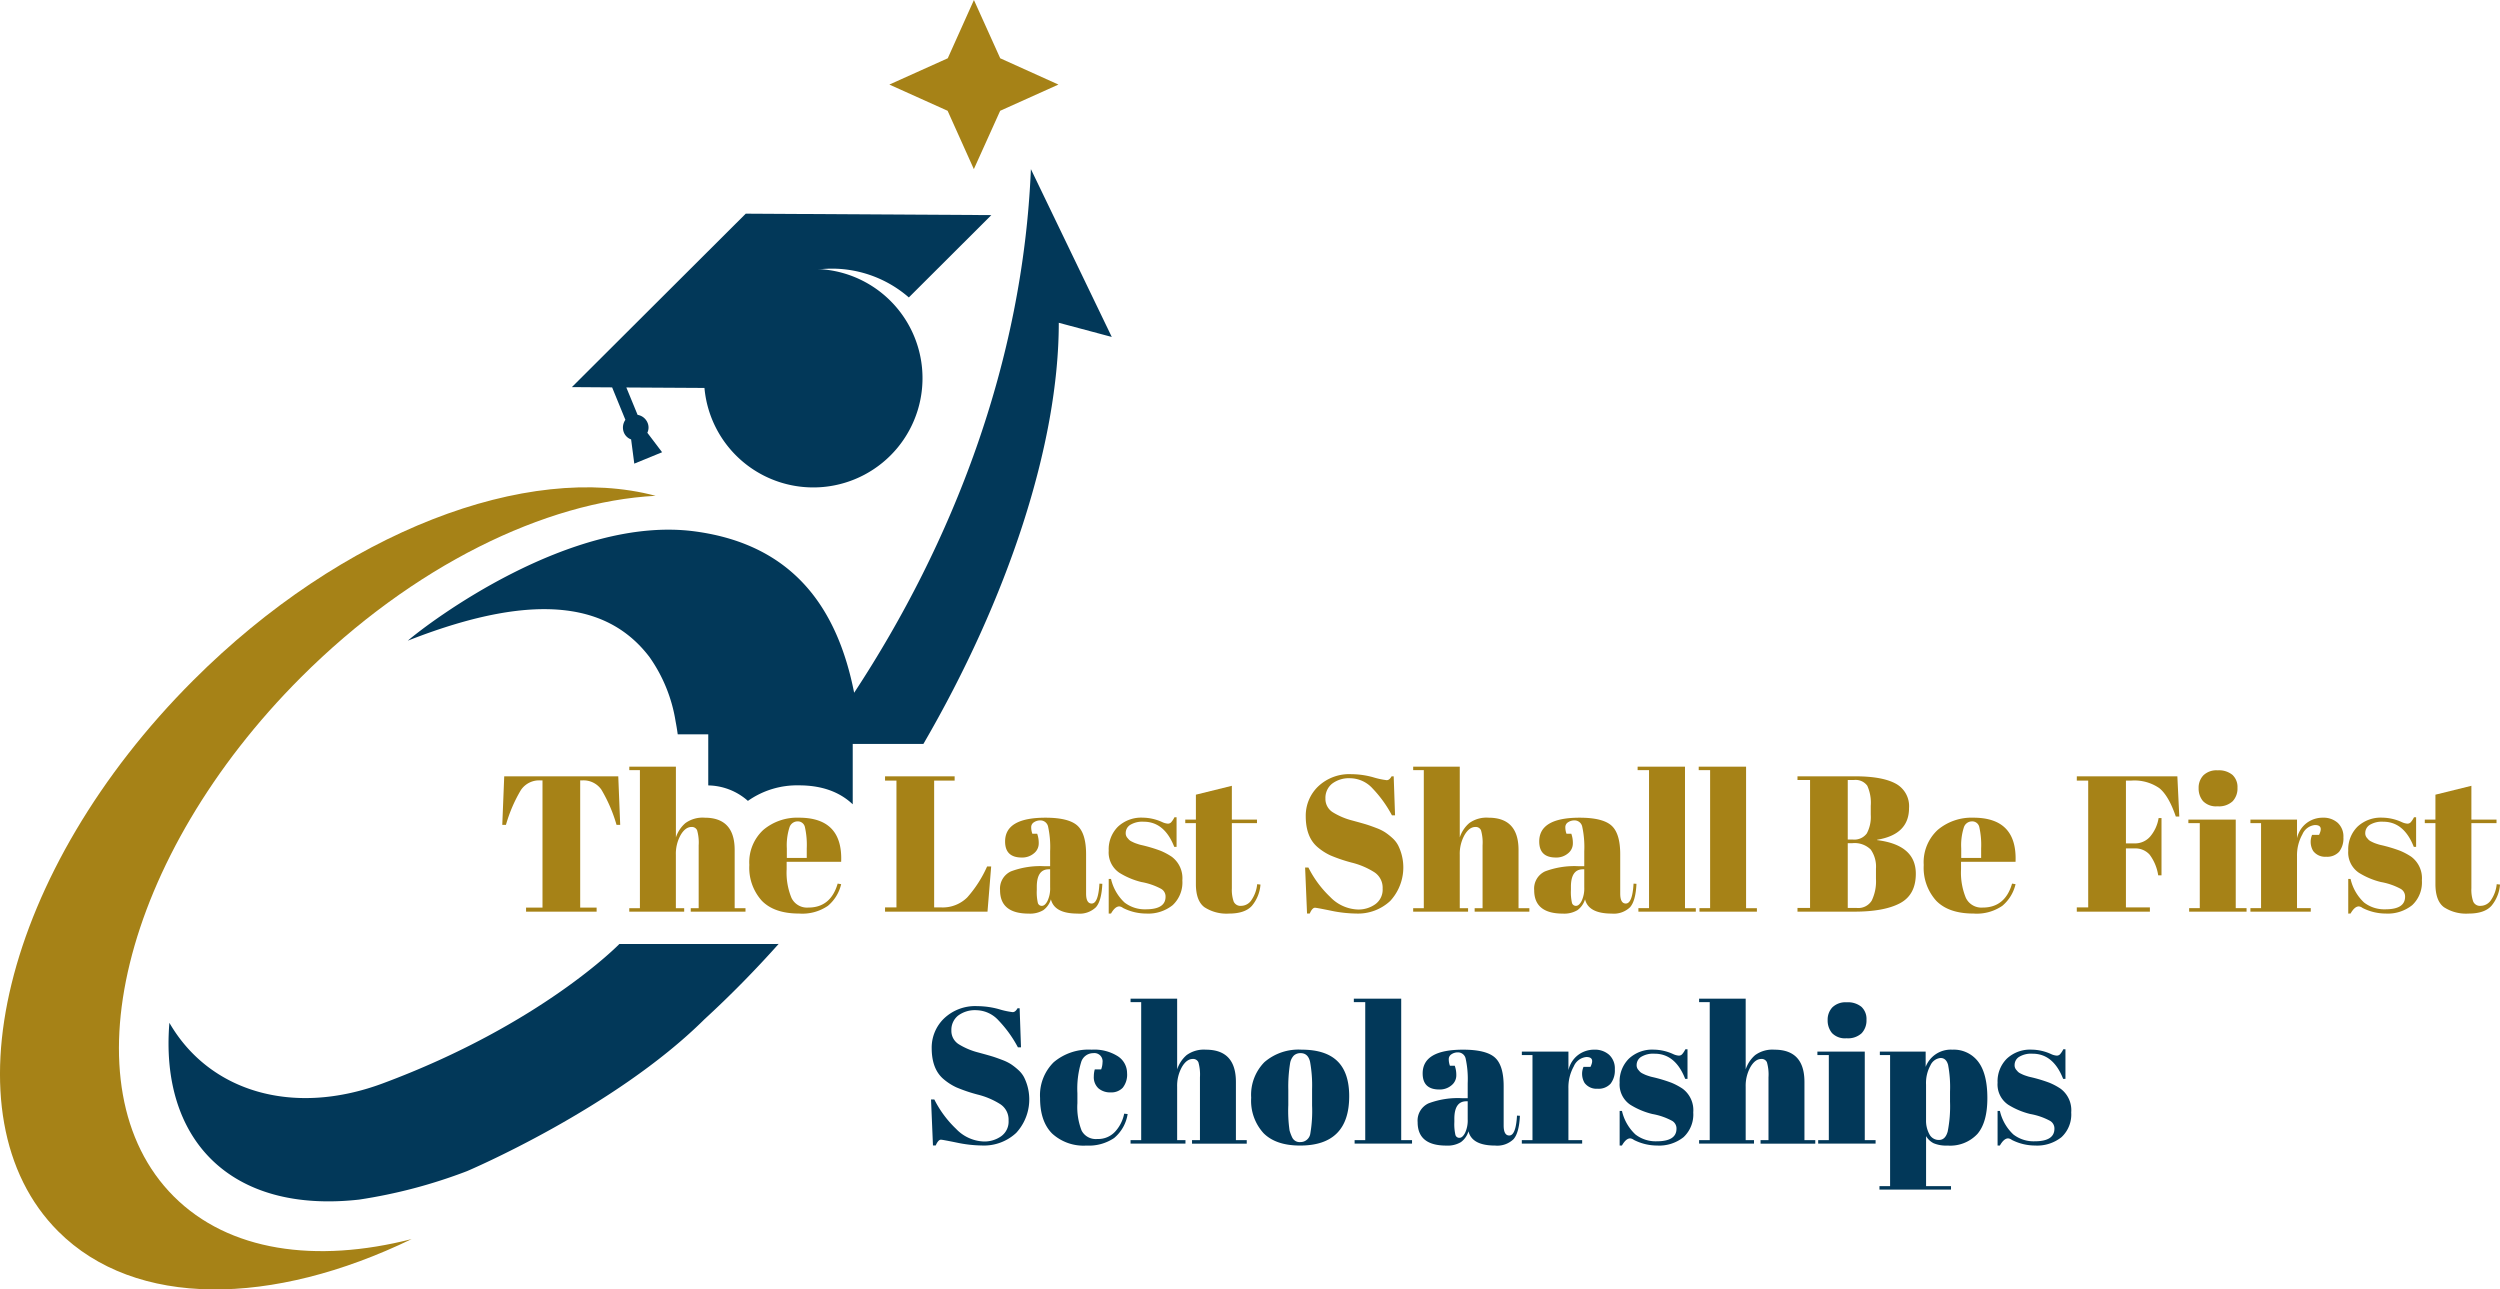 <svg xmlns="http://www.w3.org/2000/svg" width="454.862" height="234.607" viewBox="0 0 454.862 234.607"><g transform="translate(-690 -978)"><g transform="translate(690 978)"><g transform="translate(91.387 139.489)"><path d="M359.467,528.449l.352,8.828h-.668a27.329,27.329,0,0,0-2.743-6.384,3.952,3.952,0,0,0-3.447-1.705h-.422v23.143h2.99v.739H342.69v-.739h2.99V529.188h-.458a3.991,3.991,0,0,0-3.481,1.776,26.391,26.391,0,0,0-2.709,6.313h-.669l.353-8.828Z" transform="translate(-338.363 -526.69)" fill="#a68217"></path><path d="M365.82,526.359H374.3v12.873a5.849,5.849,0,0,1,1.724-2.6,5.334,5.334,0,0,1,3.517-.986q5.45,0,5.451,5.875v10.587h1.97v.633H377v-.633h1.443V540.675a8.153,8.153,0,0,0-.281-2.727,1.026,1.026,0,0,0-1.02-.614q-1.126,0-1.987,1.477a7.013,7.013,0,0,0-.862,3.587v9.709h1.513v.633h-9.99v-.633h1.935V526.992H365.82Z" transform="translate(-342.71 -526.359)" fill="#a68217"></path><path d="M394.039,552.5a8.958,8.958,0,0,1-2.268-6.507,8,8,0,0,1,2.55-6.384,9.538,9.538,0,0,1,6.49-2.217q7.984,0,7.667,8.02H398.56v1.372a12.023,12.023,0,0,0,.879,5.2,3.132,3.132,0,0,0,3.059,1.759q4.079,0,5.346-4.361l.633.105a7.269,7.269,0,0,1-2.409,3.939,8.188,8.188,0,0,1-5.224,1.407Q396.31,554.838,394.039,552.5Zm4.555-7.791h3.623v-1.724a14.788,14.788,0,0,0-.335-3.886,1.316,1.316,0,0,0-1.336-1.038,1.562,1.562,0,0,0-1.477,1.108,10.689,10.689,0,0,0-.476,3.816Z" transform="translate(-346.82 -528.106)" fill="#a68217"></path><path d="M421.107,528.449h12.662v.773h-3.728V552.3h1.266a6.336,6.336,0,0,0,4.765-1.829,21.693,21.693,0,0,0,3.606-5.627h.739l-.669,8.231H421.107V552.3h2.076V529.222h-2.076Z" transform="translate(-351.465 -526.69)" fill="#a68217"></path><path d="M454.061,546.22h1.019v-2.708a17.442,17.442,0,0,0-.369-4.483,1.424,1.424,0,0,0-1.424-1.144,2.044,2.044,0,0,0-1.143.334,1.039,1.039,0,0,0-.509.915,3.508,3.508,0,0,0,.211,1.177h.878a5,5,0,0,1,.282,1.777,2.291,2.291,0,0,1-.88,1.793,3.269,3.269,0,0,1-2.215.758q-3.025,0-3.025-2.92,0-4.327,7.35-4.327,4.187,0,5.786,1.426t1.6,5.222v7.141q0,1.828,1.021,1.829,1.2,0,1.406-3.622l.528.034q-.141,3.094-1.161,4.256a4.25,4.25,0,0,1-3.341,1.161q-4.22,0-4.854-2.6a3.78,3.78,0,0,1-1.372,1.97,4.693,4.693,0,0,1-2.673.633q-5.205,0-5.206-4.257a3.444,3.444,0,0,1,1.987-3.428A15.116,15.116,0,0,1,454.061,546.22Zm-1.214,6.684a.73.73,0,0,0,.739.527q.544,0,1.019-.9a5.364,5.364,0,0,0,.475-2.48v-3.271h-.245q-2.183,0-2.182,3.2v.563A8.709,8.709,0,0,0,452.847,552.9Z" transform="translate(-355.401 -528.106)" fill="#a68217"></path><path d="M469.457,554.825v-6.3h.422a8.437,8.437,0,0,0,2.463,4.291,6.011,6.011,0,0,0,3.869,1.232q3.588,0,3.588-2.286a1.592,1.592,0,0,0-.88-1.477,11.9,11.9,0,0,0-3.517-1.2,13.777,13.777,0,0,1-4.01-1.688,4.445,4.445,0,0,1-1.935-4.01,5.812,5.812,0,0,1,1.688-4.378,6.2,6.2,0,0,1,4.5-1.637,8.754,8.754,0,0,1,3.553.81,2.919,2.919,0,0,0,1.02.281.815.815,0,0,0,.6-.246,4.067,4.067,0,0,0,.6-.915h.386v5.382h-.422q-1.794-4.573-5.557-4.572a4.235,4.235,0,0,0-2.463.58,1.739,1.739,0,0,0-.81,1.459,1.263,1.263,0,0,0,.247.827c.165.2.294.347.386.44a1.833,1.833,0,0,0,.458.3c.211.106.388.189.528.247s.357.135.651.228a4.886,4.886,0,0,0,.65.177,26.848,26.848,0,0,1,3.448,1.038,11.839,11.839,0,0,1,2,1.072,4.866,4.866,0,0,1,1.935,4.309,5.645,5.645,0,0,1-1.758,4.5,7.088,7.088,0,0,1-4.819,1.531,9.325,9.325,0,0,1-4.221-1.021,1.347,1.347,0,0,0-.668-.28q-.775,0-1.513,1.3Z" transform="translate(-359.12 -528.093)" fill="#a68217"></path><path d="M487.94,548.365v-11.08h-1.934v-.634h1.934v-4.537l6.542-1.617v6.154h4.573v.634h-4.573v11.854a6.517,6.517,0,0,0,.335,2.426,1.352,1.352,0,0,0,1.389.773,2.284,2.284,0,0,0,1.847-1.055,6.124,6.124,0,0,0,1.037-2.884l.6.07a6.829,6.829,0,0,1-1.549,3.852q-1.265,1.424-4.186,1.424a7.352,7.352,0,0,1-4.466-1.161Q487.941,551.425,487.94,548.365Z" transform="translate(-361.74 -527.014)" fill="#a68217"></path><path d="M521.552,552.611a5.278,5.278,0,0,0,3.113-.951,3.269,3.269,0,0,0,1.354-2.866,3.362,3.362,0,0,0-1.459-2.937,13.947,13.947,0,0,0-4.15-1.777,28.321,28.321,0,0,1-3.9-1.32,10.262,10.262,0,0,1-2.3-1.477q-2.18-1.827-2.181-5.663a7.376,7.376,0,0,1,2.234-5.381,8.215,8.215,0,0,1,6.1-2.251,14.9,14.9,0,0,1,3.887.545,14.277,14.277,0,0,0,2.515.545q.491,0,.88-.7h.386l.247,7.1h-.563a21.8,21.8,0,0,0-3.536-4.906,5.593,5.593,0,0,0-4.009-1.847,5.084,5.084,0,0,0-3.359,1,3.314,3.314,0,0,0-1.2,2.674,2.862,2.862,0,0,0,1.424,2.568,12.872,12.872,0,0,0,3.5,1.459q2.075.563,2.725.775c.433.14.973.335,1.618.58a8.433,8.433,0,0,1,1.582.774,11.063,11.063,0,0,1,1.3,1.02,4.853,4.853,0,0,1,1.074,1.354,9,9,0,0,1-1.426,10.113,8.585,8.585,0,0,1-6.243,2.3,23.319,23.319,0,0,1-4.59-.528q-2.586-.528-2.866-.527c-.329,0-.645.35-.951,1.055h-.492l-.352-8.371h.6a19.317,19.317,0,0,0,3.956,5.346A7.332,7.332,0,0,0,521.552,552.611Z" transform="translate(-365.843 -526.617)" fill="#a68217"></path><path d="M535.276,526.359h8.476v12.873a5.842,5.842,0,0,1,1.724-2.6,5.333,5.333,0,0,1,3.517-.986q5.45,0,5.451,5.875v10.587h1.97v.633H546.46v-.633H547.9V540.675a8.145,8.145,0,0,0-.281-2.727,1.026,1.026,0,0,0-1.02-.614q-1.126,0-1.988,1.477a7.014,7.014,0,0,0-.861,3.587v9.709h1.513v.633h-9.989v-.633h1.934V526.992h-1.934Z" transform="translate(-369.542 -526.359)" fill="#a68217"></path><path d="M569.526,546.22h1.019v-2.708a17.445,17.445,0,0,0-.369-4.483,1.424,1.424,0,0,0-1.424-1.144,2.044,2.044,0,0,0-1.143.334,1.039,1.039,0,0,0-.509.915,3.525,3.525,0,0,0,.21,1.177h.879a5,5,0,0,1,.282,1.777,2.291,2.291,0,0,1-.88,1.793,3.271,3.271,0,0,1-2.215.758q-3.025,0-3.025-2.92,0-4.327,7.35-4.327,4.186,0,5.786,1.426t1.6,5.222v7.141q0,1.828,1.02,1.829,1.2,0,1.407-3.622l.528.034q-.141,3.094-1.161,4.256a4.25,4.25,0,0,1-3.341,1.161q-4.222,0-4.855-2.6a3.78,3.78,0,0,1-1.371,1.97,4.692,4.692,0,0,1-2.673.633q-5.205,0-5.207-4.257a3.444,3.444,0,0,1,1.987-3.428A15.122,15.122,0,0,1,569.526,546.22Zm-1.214,6.684a.73.73,0,0,0,.739.527q.544,0,1.019-.9a5.367,5.367,0,0,0,.475-2.48v-3.271H570.3q-2.182,0-2.181,3.2v.563A8.709,8.709,0,0,0,568.312,552.9Z" transform="translate(-373.684 -528.106)" fill="#a68217"></path><path d="M583.794,526.359h8.618v25.747h1.968v.633H583.935v-.633h1.935V526.992h-2.076Z" transform="translate(-377.224 -526.359)" fill="#a68217"></path><path d="M597,526.359h8.618v25.747h1.969v.633H597.139v-.633h1.935V526.992H597Z" transform="translate(-379.315 -526.359)" fill="#a68217"></path><path d="M618.353,528.449H628.87q4.89,0,7.333,1.319a4.646,4.646,0,0,1,2.445,4.45q0,4.819-5.8,5.768v.07q7.035.88,7.034,6.12,0,3.835-2.884,5.365t-8.3,1.53H618.353V552.4h2.287V529.116h-2.287Zm9.145.667V539.95h.914a2.811,2.811,0,0,0,2.55-1.108,6.326,6.326,0,0,0,.721-3.395V533.8a7.493,7.493,0,0,0-.633-3.641,2.619,2.619,0,0,0-2.428-1.038Zm0,11.5V552.4h1.652a2.866,2.866,0,0,0,2.708-1.336,8.024,8.024,0,0,0,.774-3.94v-1.863a5.412,5.412,0,0,0-.949-3.483,4.165,4.165,0,0,0-3.377-1.161Z" transform="translate(-382.696 -526.69)" fill="#a68217"></path><path d="M647.91,552.5a8.959,8.959,0,0,1-2.268-6.507,8,8,0,0,1,2.55-6.384,9.538,9.538,0,0,1,6.49-2.217q7.984,0,7.667,8.02h-9.918v1.372a12.023,12.023,0,0,0,.88,5.2,3.132,3.132,0,0,0,3.059,1.759q4.079,0,5.346-4.361l.633.105a7.271,7.271,0,0,1-2.409,3.939,8.19,8.19,0,0,1-5.224,1.407Q650.181,554.838,647.91,552.5Zm4.555-7.791h3.623v-1.724a14.78,14.78,0,0,0-.335-3.886,1.316,1.316,0,0,0-1.336-1.038,1.562,1.562,0,0,0-1.477,1.108,10.69,10.69,0,0,0-.476,3.816Z" transform="translate(-387.017 -528.106)" fill="#a68217"></path><g transform="translate(286.481 0.669)"><path d="M678.738,528.449h18.291l.351,7.315h-.634q-1.3-3.8-3.006-5.169a7.99,7.99,0,0,0-5.082-1.372h-.986v11.431h1.582a3.653,3.653,0,0,0,2.815-1.231,6.861,6.861,0,0,0,1.547-3.376h.528v10.411h-.6a8.36,8.36,0,0,0-1.565-3.764,3.465,3.465,0,0,0-2.726-1.126h-1.582V552.3h4.361v.774h-13.3V552.3h2.076V529.222h-2.076Z" transform="translate(-678.738 -527.359)" fill="#a68217"></path><path d="M702.851,536.122h8.618v16.11h1.969v.633H702.992v-.633h1.934V536.756h-2.076Zm5.312-2.426a3.28,3.28,0,0,1-2.655-.95,3.556,3.556,0,0,1-.791-2.357,3.254,3.254,0,0,1,.861-2.322,3.437,3.437,0,0,1,2.62-.913,3.858,3.858,0,0,1,2.673.827,3.012,3.012,0,0,1,.915,2.357,3.379,3.379,0,0,1-.879,2.443A3.648,3.648,0,0,1,708.163,533.7Z" transform="translate(-682.556 -527.154)" fill="#a68217"></path><path d="M728.012,538.728a2.769,2.769,0,0,0-2.287,1.688,7.825,7.825,0,0,0-.984,4.01v9.427h2.5v.633H716.265v-.633H718.2V538.377h-1.934v-.634h8.476v3.378a4.775,4.775,0,0,1,1.758-2.761,4.827,4.827,0,0,1,2.955-.968,3.874,3.874,0,0,1,2.69.932,3.366,3.366,0,0,1,1.038,2.639,3.951,3.951,0,0,1-.774,2.62,2.938,2.938,0,0,1-2.374.914,2.7,2.7,0,0,1-2.356-1.055,3.253,3.253,0,0,1-.195-2.92h1.266Q729.63,538.728,728.012,538.728Z" transform="translate(-684.68 -528.775)" fill="#a68217"></path><path d="M737.411,554.825v-6.3h.422a8.43,8.43,0,0,0,2.462,4.291,6.012,6.012,0,0,0,3.869,1.232q3.588,0,3.588-2.286a1.592,1.592,0,0,0-.88-1.477,11.889,11.889,0,0,0-3.516-1.2,13.787,13.787,0,0,1-4.011-1.688,4.444,4.444,0,0,1-1.934-4.01,5.814,5.814,0,0,1,1.688-4.378,6.2,6.2,0,0,1,4.5-1.637,8.75,8.75,0,0,1,3.553.81,2.918,2.918,0,0,0,1.021.281.818.818,0,0,0,.6-.246,4.1,4.1,0,0,0,.6-.915h.386v5.382h-.422q-1.794-4.573-5.558-4.572a4.234,4.234,0,0,0-2.462.58,1.739,1.739,0,0,0-.81,1.459,1.261,1.261,0,0,0,.247.827c.164.2.293.347.386.44a1.818,1.818,0,0,0,.458.3c.21.106.387.189.527.247s.357.135.651.228a4.853,4.853,0,0,0,.651.177,26.827,26.827,0,0,1,3.447,1.038,11.82,11.82,0,0,1,2,1.072,4.865,4.865,0,0,1,1.934,4.309,5.645,5.645,0,0,1-1.757,4.5,7.091,7.091,0,0,1-4.819,1.531,9.327,9.327,0,0,1-4.222-1.021,1.343,1.343,0,0,0-.668-.28c-.517,0-1.019.434-1.512,1.3Z" transform="translate(-688.028 -528.762)" fill="#a68217"></path><path d="M755.894,548.365v-11.08h-1.935v-.634h1.935v-4.537l6.542-1.617v6.154h4.573v.634h-4.573v11.854a6.5,6.5,0,0,0,.335,2.426,1.351,1.351,0,0,0,1.389.773,2.286,2.286,0,0,0,1.847-1.055,6.122,6.122,0,0,0,1.036-2.884l.6.07a6.828,6.828,0,0,1-1.548,3.852q-1.266,1.424-4.186,1.424a7.358,7.358,0,0,1-4.467-1.161Q755.894,551.425,755.894,548.365Z" transform="translate(-690.648 -527.683)" fill="#a68217"></path></g></g><g transform="translate(169.4 181.697)"><path d="M440.689,602.758a5.281,5.281,0,0,0,3.114-.951,3.268,3.268,0,0,0,1.354-2.865A3.364,3.364,0,0,0,443.7,596a13.92,13.92,0,0,0-4.15-1.776,28.367,28.367,0,0,1-3.9-1.32,10.312,10.312,0,0,1-2.3-1.477q-2.18-1.828-2.182-5.663a7.373,7.373,0,0,1,2.235-5.382,8.21,8.21,0,0,1,6.1-2.251,14.894,14.894,0,0,1,3.886.546,14.376,14.376,0,0,0,2.515.545q.491,0,.88-.7h.386l.247,7.1h-.563a21.805,21.805,0,0,0-3.535-4.905,5.592,5.592,0,0,0-4.01-1.847,5.085,5.085,0,0,0-3.358,1,3.313,3.313,0,0,0-1.2,2.675,2.862,2.862,0,0,0,1.424,2.567,12.828,12.828,0,0,0,3.5,1.458q2.076.563,2.726.774t1.618.58a8.438,8.438,0,0,1,1.582.774,11.253,11.253,0,0,1,1.3,1.021,4.819,4.819,0,0,1,1.073,1.354,9,9,0,0,1-1.425,10.112,8.587,8.587,0,0,1-6.243,2.3,23.326,23.326,0,0,1-4.59-.528q-2.586-.529-2.866-.528-.492,0-.95,1.055H431.4l-.352-8.372h.6a19.318,19.318,0,0,0,3.957,5.346A7.326,7.326,0,0,0,440.689,602.758Z" transform="translate(-431.052 -576.765)" fill="#023859"></path><path d="M464.294,588.173a2.3,2.3,0,0,0-2.215,1.688,16.6,16.6,0,0,0-.668,5.593v1.829a11.726,11.726,0,0,0,.773,4.994,2.905,2.905,0,0,0,2.849,1.512,4.169,4.169,0,0,0,3.306-1.406,6.763,6.763,0,0,0,1.582-3.2l.633.07a7.1,7.1,0,0,1-2.462,4.362,8.219,8.219,0,0,1-5.03,1.372,8.433,8.433,0,0,1-6.26-2.2q-2.183-2.2-2.181-6.437a8.437,8.437,0,0,1,2.479-6.525,9.819,9.819,0,0,1,6.912-2.286,8,8,0,0,1,4.783,1.215,3.645,3.645,0,0,1,1.653,3.042,3.813,3.813,0,0,1-.792,2.673,2.84,2.84,0,0,1-2.18.844,3.275,3.275,0,0,1-2.234-.738,2.744,2.744,0,0,1-.843-2.182,4.688,4.688,0,0,1,.175-1.266h1.161a3.88,3.88,0,0,0,.247-1.266A1.492,1.492,0,0,0,464.294,588.173Z" transform="translate(-434.784 -578.254)" fill="#023859"></path><path d="M474.18,576.507h8.477V589.38a5.844,5.844,0,0,1,1.723-2.6,5.336,5.336,0,0,1,3.517-.985q5.45,0,5.451,5.875v10.587h1.97v.633h-9.955v-.633h1.443V590.823a8.176,8.176,0,0,0-.28-2.727,1.026,1.026,0,0,0-1.021-.614q-1.126,0-1.987,1.477a7.008,7.008,0,0,0-.861,3.586v9.708h1.513v.633h-9.99v-.633h1.935V577.14H474.18Z" transform="translate(-437.881 -576.507)" fill="#023859"></path><path d="M502.508,602.734a8.739,8.739,0,0,1-2.251-6.456,8.46,8.46,0,0,1,2.409-6.471,9.492,9.492,0,0,1,6.77-2.269q4.362,0,6.508,2.092t2.146,6.384q0,8.971-8.935,8.971Q504.758,604.986,502.508,602.734Zm8.829-5.03v-2.99a23.956,23.956,0,0,0-.37-4.977q-.37-1.564-1.706-1.565a1.764,1.764,0,0,0-1.249.439,2.7,2.7,0,0,0-.686,1.459,26.828,26.828,0,0,0-.316,4.819v2.743a25.118,25.118,0,0,0,.228,4.607,7.952,7.952,0,0,0,.477,1.266,1.5,1.5,0,0,0,1.512.845,1.8,1.8,0,0,0,1.794-1.583A24.261,24.261,0,0,0,511.337,597.7Z" transform="translate(-442.01 -578.254)" fill="#023859"></path><path d="M522.447,576.507h8.618v25.747h1.97v.633H522.588v-.633h1.934V577.14h-2.075Z" transform="translate(-445.523 -576.507)" fill="#023859"></path><path d="M544.327,596.367h1.02v-2.709a17.449,17.449,0,0,0-.369-4.483,1.425,1.425,0,0,0-1.424-1.143,2.046,2.046,0,0,0-1.144.333,1.04,1.04,0,0,0-.509.915,3.513,3.513,0,0,0,.211,1.178h.879a5,5,0,0,1,.282,1.776,2.3,2.3,0,0,1-.879,1.794,3.274,3.274,0,0,1-2.215.757q-3.026,0-3.026-2.92,0-4.325,7.351-4.326,4.186,0,5.786,1.425t1.6,5.222v7.141q0,1.829,1.021,1.829,1.2,0,1.407-3.622l.528.034q-.143,3.1-1.161,4.257a4.25,4.25,0,0,1-3.341,1.161q-4.222,0-4.855-2.6a3.779,3.779,0,0,1-1.371,1.97,4.689,4.689,0,0,1-2.673.634q-5.206,0-5.206-4.257a3.445,3.445,0,0,1,1.987-3.429A15.133,15.133,0,0,1,544.327,596.367Zm-1.213,6.684a.728.728,0,0,0,.738.528q.545,0,1.019-.9a5.359,5.359,0,0,0,.476-2.48V596.93H545.1q-2.183,0-2.181,3.2v.563A8.7,8.7,0,0,0,543.114,603.051Z" transform="translate(-447.707 -578.254)" fill="#023859"></path><path d="M570.509,588.875a2.767,2.767,0,0,0-2.287,1.688,7.821,7.821,0,0,0-.984,4.011V604h2.5v.633H558.761V604H560.7V588.524h-1.935v-.633h8.477v3.378A4.765,4.765,0,0,1,569,588.507a4.82,4.82,0,0,1,2.955-.968,3.877,3.877,0,0,1,2.69.932,3.365,3.365,0,0,1,1.038,2.639,3.951,3.951,0,0,1-.774,2.621,2.939,2.939,0,0,1-2.374.914,2.7,2.7,0,0,1-2.357-1.055,3.254,3.254,0,0,1-.194-2.92h1.266Q572.127,588.875,570.509,588.875Z" transform="translate(-451.273 -578.254)" fill="#023859"></path><path d="M579.907,604.973v-6.3h.423a8.421,8.421,0,0,0,2.462,4.291,6.013,6.013,0,0,0,3.869,1.232q3.588,0,3.588-2.287a1.593,1.593,0,0,0-.88-1.477,11.9,11.9,0,0,0-3.517-1.2,13.772,13.772,0,0,1-4.01-1.687,4.446,4.446,0,0,1-1.935-4.011,5.813,5.813,0,0,1,1.688-4.378,6.194,6.194,0,0,1,4.5-1.636,8.738,8.738,0,0,1,3.553.81,2.912,2.912,0,0,0,1.02.28.815.815,0,0,0,.6-.245,4.074,4.074,0,0,0,.6-.915h.386v5.382h-.423q-1.794-4.573-5.557-4.572a4.229,4.229,0,0,0-2.463.58A1.736,1.736,0,0,0,583,590.3a1.262,1.262,0,0,0,.246.826q.247.3.387.441a1.87,1.87,0,0,0,.457.3c.211.105.388.189.528.247s.357.135.651.228a5.143,5.143,0,0,0,.65.177,26.577,26.577,0,0,1,3.447,1.038,11.737,11.737,0,0,1,2,1.072,4.864,4.864,0,0,1,1.934,4.308,5.649,5.649,0,0,1-1.758,4.5,7.1,7.1,0,0,1-4.819,1.531,9.335,9.335,0,0,1-4.221-1.021,1.351,1.351,0,0,0-.668-.281c-.517,0-1.019.434-1.512,1.3Z" transform="translate(-454.621 -578.241)" fill="#023859"></path><path d="M597.083,576.507h8.476V589.38a5.846,5.846,0,0,1,1.724-2.6,5.334,5.334,0,0,1,3.517-.985q5.45,0,5.451,5.875v10.587h1.97v.633h-9.955v-.633h1.443V590.823a8.139,8.139,0,0,0-.281-2.727,1.025,1.025,0,0,0-1.021-.614q-1.126,0-1.987,1.477a7.011,7.011,0,0,0-.861,3.586v9.708h1.513v.633h-9.989v-.633h1.934V577.14h-1.934Z" transform="translate(-457.341 -576.507)" fill="#023859"></path><path d="M622.658,586.27h8.618v16.109h1.969v.633H622.8v-.633h1.935V586.9h-2.076Zm5.312-2.427a3.282,3.282,0,0,1-2.656-.949,3.561,3.561,0,0,1-.791-2.357,3.254,3.254,0,0,1,.861-2.322A3.435,3.435,0,0,1,628,577.3a3.866,3.866,0,0,1,2.673.826,3.015,3.015,0,0,1,.915,2.357,3.385,3.385,0,0,1-.88,2.444A3.65,3.65,0,0,1,627.97,583.843Z" transform="translate(-461.391 -576.633)" fill="#023859"></path><path d="M644.479,587.891v2.778a4.892,4.892,0,0,1,4.854-3.13,5.574,5.574,0,0,1,4.7,2.181q1.669,2.18,1.672,6.612t-1.812,6.542a6.771,6.771,0,0,1-5.435,2.112,5.881,5.881,0,0,1-2.532-.423,3.319,3.319,0,0,1-1.372-1.3v9.109h4.536V613H636.073v-.633h1.934V588.524h-1.864v-.633Zm4.08,2.41q-.351-1.249-1.371-1.249a2.247,2.247,0,0,0-1.829,1.32,6.7,6.7,0,0,0-.809,3.534v6.437a5.126,5.126,0,0,0,.6,2.567,1.909,1.909,0,0,0,1.759,1.055c.773,0,1.3-.515,1.582-1.547a23.561,23.561,0,0,0,.422-5.417v-1.83A21.575,21.575,0,0,0,648.558,590.3Z" transform="translate(-463.515 -578.254)" fill="#023859"></path><path d="M661.606,604.973v-6.3h.422a8.424,8.424,0,0,0,2.462,4.291,6.013,6.013,0,0,0,3.869,1.232q3.588,0,3.589-2.287a1.594,1.594,0,0,0-.88-1.477,11.894,11.894,0,0,0-3.516-1.2,13.766,13.766,0,0,1-4.011-1.687,4.446,4.446,0,0,1-1.934-4.011,5.815,5.815,0,0,1,1.688-4.378,6.2,6.2,0,0,1,4.5-1.636,8.737,8.737,0,0,1,3.553.81,2.915,2.915,0,0,0,1.021.28.817.817,0,0,0,.6-.245,4.1,4.1,0,0,0,.6-.915h.386v5.382h-.422q-1.794-4.573-5.557-4.572a4.228,4.228,0,0,0-2.462.58,1.737,1.737,0,0,0-.81,1.459,1.262,1.262,0,0,0,.246.826q.246.3.386.441a1.87,1.87,0,0,0,.458.3c.21.105.387.189.527.247s.358.135.651.228a5.116,5.116,0,0,0,.651.177,26.564,26.564,0,0,1,3.447,1.038,11.707,11.707,0,0,1,2,1.072,4.864,4.864,0,0,1,1.935,4.308,5.647,5.647,0,0,1-1.758,4.5,7.092,7.092,0,0,1-4.819,1.531,9.335,9.335,0,0,1-4.222-1.021,1.348,1.348,0,0,0-.668-.281q-.774,0-1.513,1.3Z" transform="translate(-467.557 -578.241)" fill="#023859"></path></g><path d="M446.023,427.724l-9.64-2.578c0,22.024-9.217,50.122-24.637,76.63H398.891v10.983c-2.4-2.283-5.674-3.449-9.77-3.449a15.525,15.525,0,0,0-9.3,2.825,11.136,11.136,0,0,0-7.216-2.814v-9.3H367.05q-.159-1.183-.389-2.367a27.868,27.868,0,0,0-4.755-11.7c-6.827-8.958-19.3-12.678-43.965-2.967,3.661-3.166,29.6-22.86,52.17-19.893,18.2,2.413,26.061,14.278,29.039,29.369,17.892-27.227,30.711-60.091,32.159-95.275Z" transform="translate(-243.742 -366.418)" fill="#023859" fill-rule="evenodd"></path><path d="M442.2,380.787l10.6-4.772-10.59-4.784-4.784-10.6-4.76,10.6-10.626,4.784,10.6,4.772,4.772,10.614Z" transform="translate(-260.225 -360.629)" fill="#a68217" fill-rule="evenodd"></path><path d="M304.683,602.754c-25.3,12.245-50.251,12.648-64.316-1.416-20.884-20.908-9.912-65.768,24.561-100.228,27.2-27.2,60.9-39.768,84.141-33.592-20.039,1.046-44.207,12.708-64.543,33.044-32.45,32.461-42.814,74.728-23.132,94.421,10.007,10.007,25.846,12.233,43.29,7.77Z" transform="translate(-229.784 -377.309)" fill="#a68217" fill-rule="evenodd"></path><path d="M353.411,438.374l7.319.05,2.415,5.906a2.433,2.433,0,0,0-.286,2.272,2.22,2.22,0,0,0,1.328,1.29l.575,4.407,5.062-2.076-2.686-3.543a2.194,2.194,0,0,0,.028-1.845,2.373,2.373,0,0,0-1.8-1.41l-2.05-4.982,16.082.094a21.323,21.323,0,0,1,35.318-16.478l15.015-14.979-44.686-.262Z" transform="translate(-249.358 -367.942)" fill="#023859"></path><path d="M382.063,440.529a19.877,19.877,0,1,0,17.906-21.675,19.87,19.87,0,0,0-17.906,21.675Z" transform="translate(-253.881 -369.833)" fill="#023859" fill-rule="evenodd"></path><path d="M377.07,564.653v.036H348.243s-14.211,14.638-43.07,25.369c-16.327,6.071-31.559,1.5-38.8-11.032-1.73,21.082,10.923,34.783,34.5,32.171a93.793,93.793,0,0,0,19.646-5.18s26.805-11.352,43.212-27.638h0c4.685-4.3,9.193-8.887,13.489-13.7A.683.683,0,0,1,377.07,564.653Z" transform="translate(-235.553 -392.933)" fill="#023859"></path></g></g></svg>